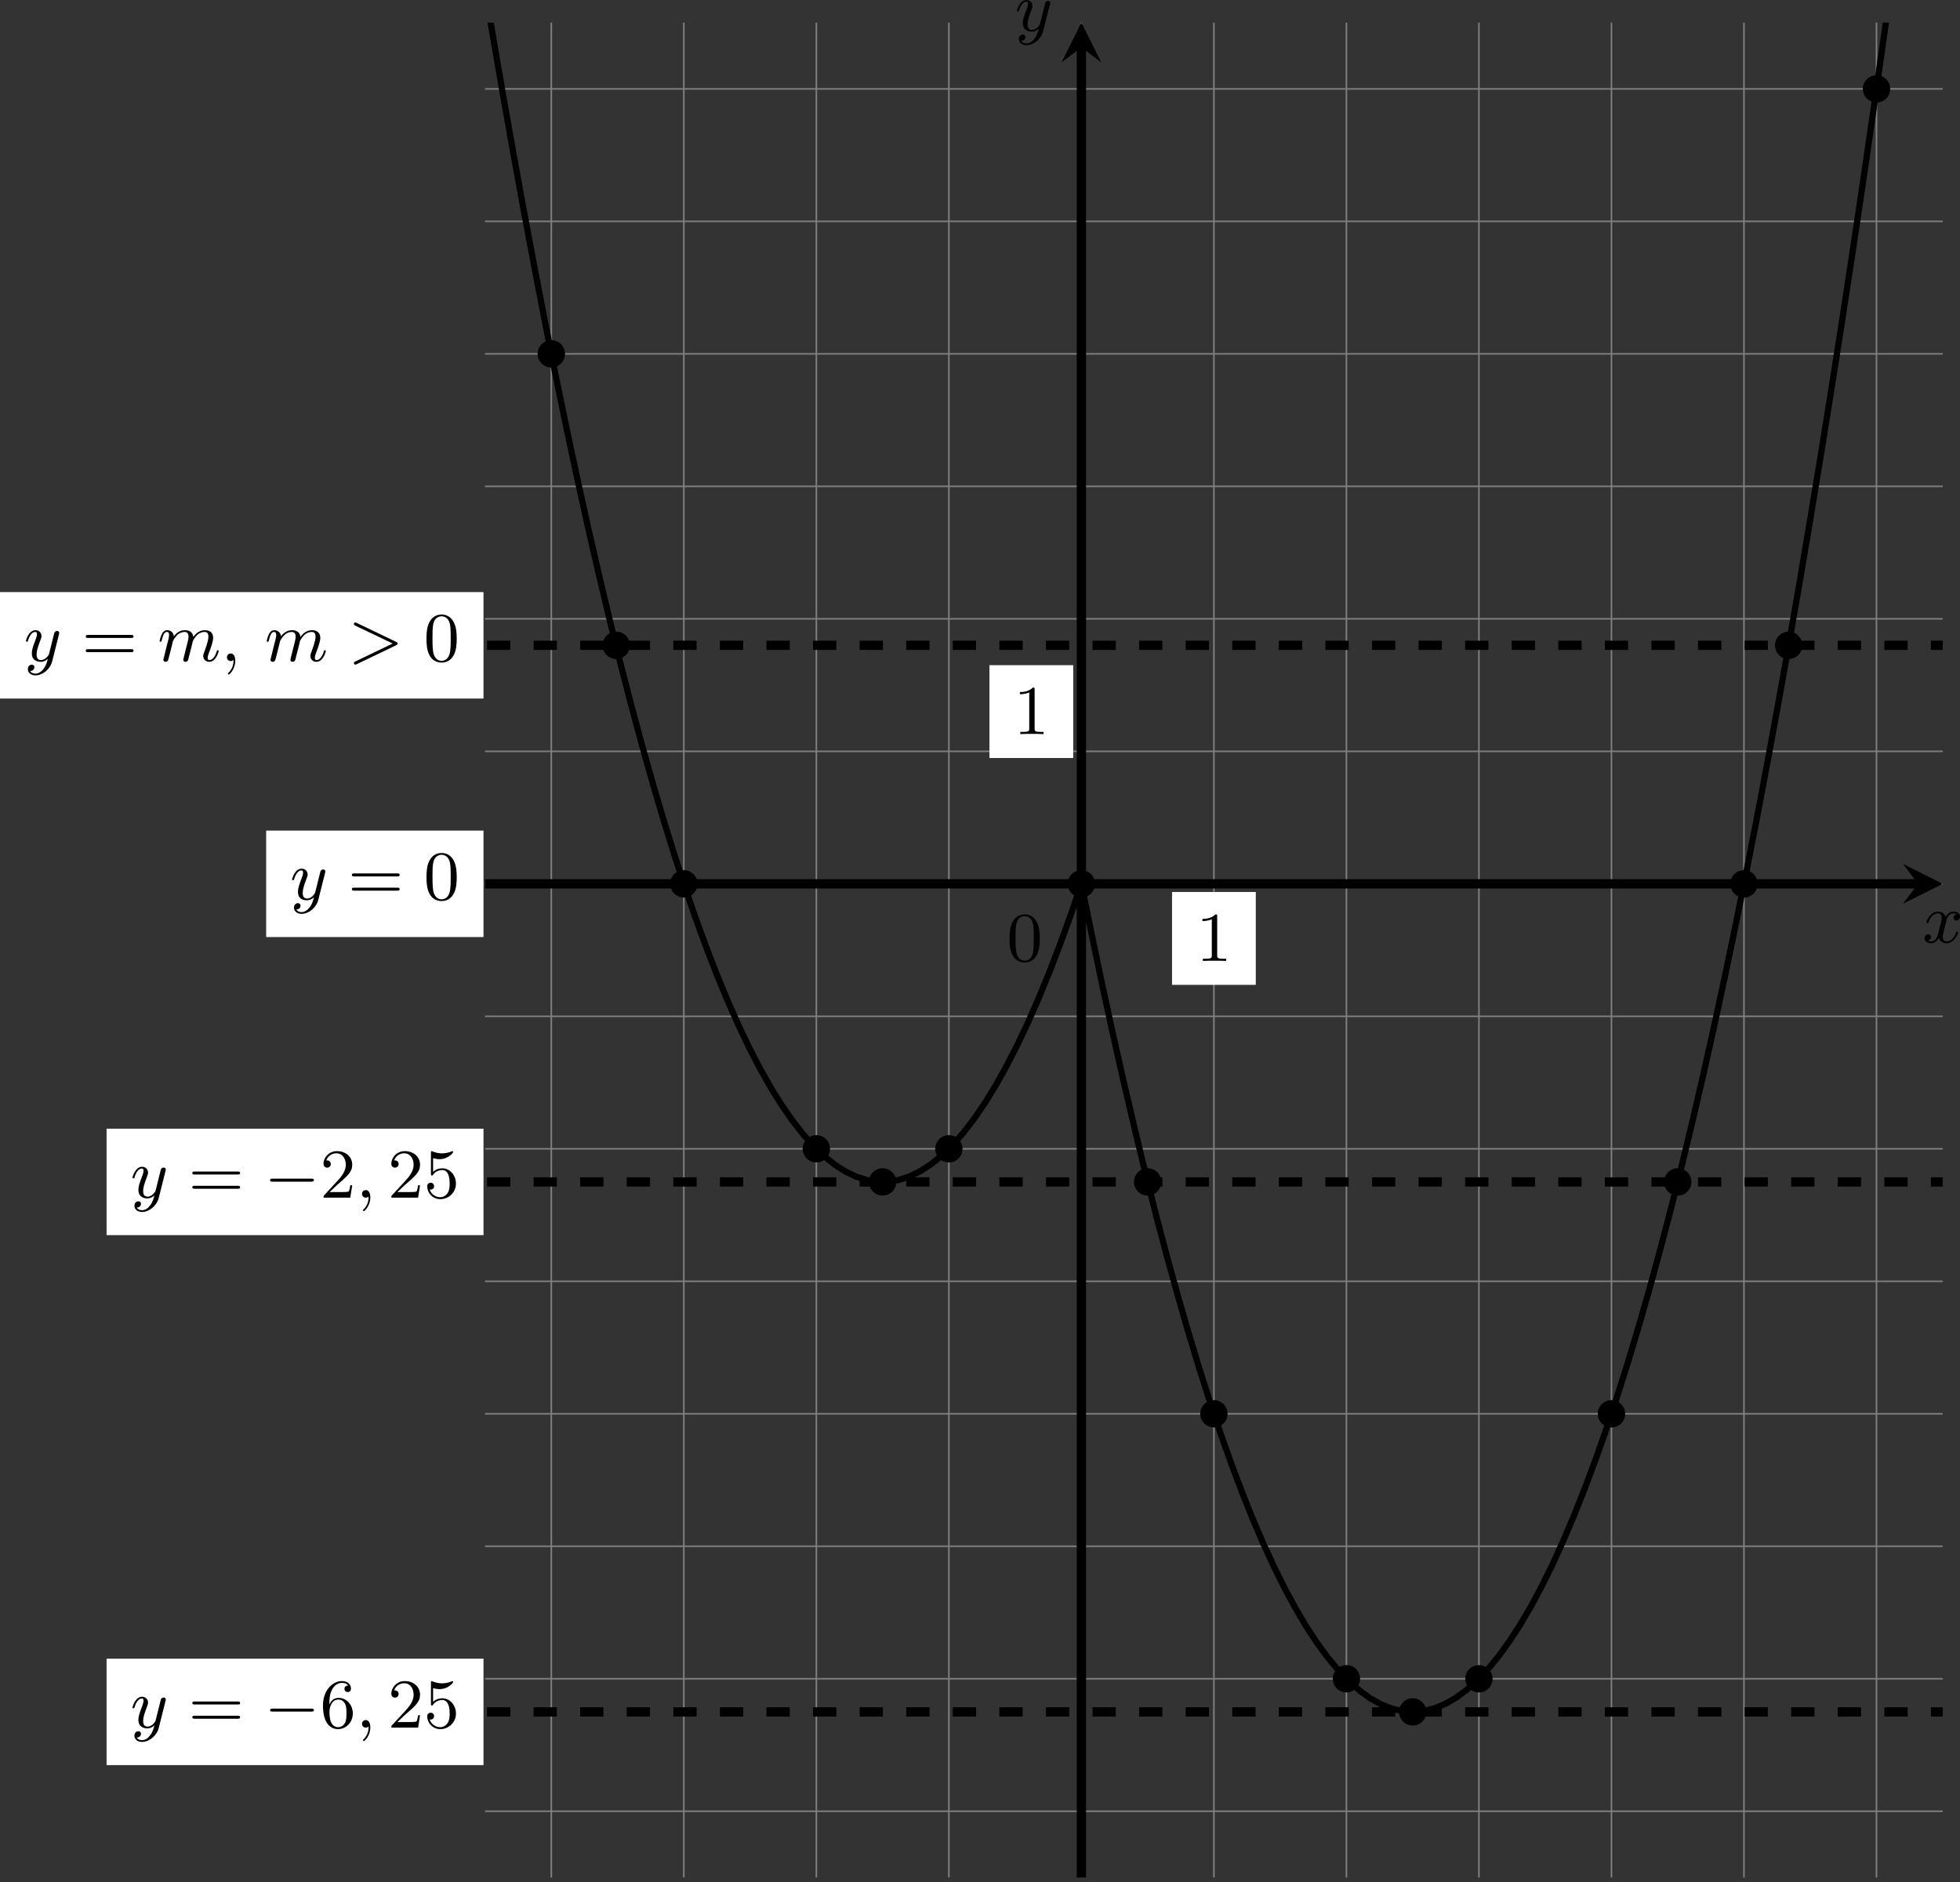 <?xml version='1.0' encoding='UTF-8'?>
<!-- This file was generated by dvisvgm 2.13.3 -->
<svg version='1.1' xmlns='http://www.w3.org/2000/svg' xmlns:xlink='http://www.w3.org/1999/xlink' width='503.117pt' height='483.239pt' viewBox='-.008 718.222 503.117 483.239'>
<rect x="-.008" y="718.222" width="503.117" height="483.239" fill="#333333" stroke="none"/>
<defs>
<clipPath id='clip1'>
<path d='M62.25 600.133V362.016H249.34V600.133ZM249.34 362.016'/>
</clipPath>
<path id='g4-0' d='M6.052-2.053C6.214-2.053 6.384-2.053 6.384-2.251C6.384-2.439 6.205-2.439 6.052-2.439H1.103C.95-2.439 .771-2.439 .771-2.251C.771-2.053 .941-2.053 1.103-2.053H6.052Z'/>
<path id='g8-48' d='M4.241-2.869C4.241-3.47 4.214-4.241 3.9-4.914C3.506-5.756 2.824-5.972 2.304-5.972C1.766-5.972 1.085-5.756 .69-4.896C.403-4.277 .359-3.551 .359-2.869C.359-2.286 .377-1.417 .762-.708C1.184 .054 1.883 .197 2.295 .197C2.878 .197 3.542-.054 3.918-.879C4.187-1.479 4.241-2.152 4.241-2.869ZM2.304-.027C2.035-.027 1.39-.152 1.219-1.166C1.13-1.695 1.13-2.466 1.13-2.977C1.13-3.587 1.13-4.295 1.237-4.788C1.417-5.586 1.991-5.747 2.295-5.747C2.636-5.747 3.201-5.568 3.371-4.734C3.47-4.241 3.47-3.542 3.47-2.977C3.47-2.421 3.47-1.668 3.38-1.139C3.192-.117 2.529-.027 2.304-.027Z'/>
<path id='g8-49' d='M2.726-5.73C2.726-5.954 2.717-5.972 2.493-5.972C1.937-5.398 1.112-5.398 .834-5.398V-5.12C1.004-5.12 1.551-5.12 2.035-5.353V-.717C2.035-.386 2.008-.278 1.175-.278H.888V0C1.21-.027 2.008-.027 2.376-.027S3.551-.027 3.873 0V-.278H3.587C2.753-.278 2.726-.386 2.726-.717V-5.73Z'/>
<path id='g8-50' d='M4.142-1.587H3.891C3.873-1.47 3.802-.941 3.685-.798C3.631-.717 3.013-.717 2.833-.717H1.237L2.125-1.56C3.596-2.833 4.142-3.309 4.142-4.223C4.142-5.254 3.291-5.972 2.188-5.972C1.157-5.972 .457-5.156 .457-4.34C.457-3.891 .843-3.847 .924-3.847C1.121-3.847 1.39-3.99 1.39-4.313C1.39-4.582 1.201-4.779 .924-4.779C.879-4.779 .852-4.779 .816-4.77C1.031-5.407 1.605-5.694 2.089-5.694C3.004-5.694 3.318-4.842 3.318-4.223C3.318-3.309 2.627-2.564 2.197-2.098L.556-.323C.457-.224 .457-.206 .457 0H3.891L4.142-1.587Z'/>
<path id='g8-53' d='M.933-3.093C.933-2.932 .933-2.833 1.058-2.833C1.13-2.833 1.157-2.869 1.21-2.95C1.479-3.327 1.91-3.542 2.376-3.542C3.335-3.542 3.335-2.161 3.335-1.838C3.335-1.56 3.335-1.004 3.084-.601C2.842-.224 2.466-.054 2.116-.054C1.587-.054 .986-.386 .771-1.049C.78-1.049 .834-1.031 .897-1.031C1.076-1.031 1.336-1.148 1.336-1.47C1.336-1.748 1.139-1.91 .897-1.91C.708-1.91 .457-1.802 .457-1.444C.457-.628 1.139 .197 2.134 .197C3.219 .197 4.142-.681 4.142-1.793C4.142-2.878 3.371-3.766 2.394-3.766C1.964-3.766 1.524-3.622 1.21-3.3V-5.066C1.479-4.985 1.757-4.94 2.035-4.94C3.138-4.94 3.784-5.738 3.784-5.855C3.784-5.936 3.73-5.972 3.685-5.972C3.667-5.972 3.649-5.972 3.569-5.927C3.147-5.756 2.735-5.685 2.358-5.685C1.973-5.685 1.569-5.756 1.157-5.927C1.067-5.972 1.049-5.972 1.04-5.972C.933-5.972 .933-5.882 .933-5.73V-3.093Z'/>
<path id='g8-54' d='M1.201-2.968C1.201-3.882 1.3-4.394 1.542-4.86C1.722-5.227 2.161-5.747 2.824-5.747C3.004-5.747 3.416-5.712 3.622-5.389C3.291-5.389 3.147-5.218 3.147-4.976C3.147-4.743 3.309-4.564 3.56-4.564S3.981-4.725 3.981-4.994C3.981-5.496 3.622-5.972 2.806-5.972C1.65-5.972 .386-4.833 .386-2.833C.386-.403 1.479 .197 2.322 .197C3.318 .197 4.214-.637 4.214-1.82C4.214-2.959 3.389-3.82 2.376-3.82C1.838-3.82 1.453-3.506 1.201-2.968ZM2.313-.054C1.802-.054 1.506-.475 1.399-.735C1.228-1.139 1.219-1.883 1.219-2.026C1.219-2.627 1.497-3.596 2.358-3.596C2.502-3.596 2.941-3.596 3.228-3.04C3.398-2.699 3.398-2.26 3.398-1.829S3.398-.959 3.228-.628C2.95-.117 2.555-.054 2.313-.054Z'/>
<path id='g8-61' d='M6.348-2.968C6.474-2.968 6.644-2.968 6.644-3.156C6.644-3.353 6.447-3.353 6.312-3.353H.843C.708-3.353 .511-3.353 .511-3.156C.511-2.968 .69-2.968 .807-2.968H6.348ZM6.312-1.139C6.447-1.139 6.644-1.139 6.644-1.336C6.644-1.524 6.474-1.524 6.348-1.524H.807C.69-1.524 .511-1.524 .511-1.336C.511-1.139 .708-1.139 .843-1.139H6.312Z'/>
<path id='g5-59' d='M1.632-.143C1.632 .152 1.632 .888 .968 1.524C.915 1.578 .915 1.587 .915 1.623C.915 1.686 .977 1.731 1.031 1.731C1.13 1.731 1.856 1.031 1.856-.018C1.856-.574 1.659-.968 1.273-.968C.968-.968 .789-.735 .789-.484S.968 0 1.273 0C1.408 0 1.542-.045 1.632-.143Z'/>
<path id='g5-62' d='M6.205-2.035C6.303-2.08 6.384-2.125 6.384-2.251C6.384-2.367 6.285-2.421 6.205-2.457L1.148-4.887C1.022-4.949 .977-4.949 .959-4.949C.843-4.949 .771-4.851 .771-4.761C.771-4.654 .825-4.609 .95-4.546L5.747-2.251L.95 .054C.825 .117 .771 .161 .771 .269C.771 .332 .825 .457 .968 .457C.977 .457 1.022 .457 1.13 .403L6.205-2.035Z'/>
<path id='g5-109' d='M1.695-1.408C1.793-1.829 1.964-2.484 1.973-2.555C1.991-2.609 2.215-3.04 2.537-3.353C2.798-3.596 3.138-3.739 3.488-3.739C3.972-3.739 3.972-3.264 3.972-3.111C3.972-3.004 3.972-2.878 3.865-2.439L3.658-1.641C3.371-.484 3.3-.206 3.3-.161C3.3-.045 3.38 .099 3.578 .099C3.703 .099 3.838 .018 3.9-.09C3.927-.143 3.999-.43 4.044-.61L4.25-1.408C4.349-1.829 4.519-2.484 4.528-2.555C4.546-2.609 4.77-3.04 5.093-3.353C5.353-3.596 5.694-3.739 6.043-3.739C6.528-3.739 6.528-3.264 6.528-3.111C6.528-2.564 6.106-1.47 6.007-1.193C5.9-.915 5.864-.825 5.864-.655C5.864-.17 6.232 .099 6.635 .099C7.496 .099 7.846-1.184 7.846-1.282C7.846-1.327 7.819-1.39 7.729-1.39C7.63-1.39 7.621-1.345 7.586-1.228C7.361-.466 6.985-.126 6.662-.126C6.599-.126 6.438-.126 6.438-.412C6.438-.637 6.528-.87 6.599-1.067C6.779-1.524 7.137-2.475 7.137-2.977C7.137-3.775 6.545-3.963 6.07-3.963C5.218-3.963 4.752-3.327 4.591-3.102C4.501-3.847 3.891-3.963 3.515-3.963C2.681-3.963 2.242-3.371 2.098-3.183C2.044-3.667 1.677-3.963 1.228-3.963C.852-3.963 .664-3.685 .538-3.443C.386-3.129 .26-2.618 .26-2.582C.26-2.502 .323-2.475 .386-2.475C.484-2.475 .502-2.52 .547-2.699C.717-3.407 .906-3.739 1.21-3.739C1.479-3.739 1.479-3.452 1.479-3.318C1.479-3.129 1.408-2.851 1.354-2.618C1.291-2.385 1.201-2 1.166-1.892L.807-.421C.744-.206 .744-.188 .744-.161C.744-.045 .825 .099 1.022 .099C1.148 .099 1.282 .018 1.345-.09C1.372-.143 1.444-.43 1.488-.61L1.695-1.408Z'/>
<path id='g5-120' d='M4.411-3.622C4.08-3.56 3.981-3.273 3.981-3.138C3.981-2.968 4.107-2.815 4.331-2.815C4.582-2.815 4.824-3.031 4.824-3.344C4.824-3.757 4.376-3.963 3.954-3.963C3.416-3.963 3.102-3.488 2.995-3.3C2.824-3.739 2.43-3.963 2-3.963C1.04-3.963 .52-2.815 .52-2.582C.52-2.502 .583-2.475 .646-2.475C.726-2.475 .753-2.52 .771-2.573C1.049-3.461 1.641-3.739 1.982-3.739C2.242-3.739 2.475-3.569 2.475-3.147C2.475-2.824 2.089-1.39 1.973-.959C1.901-.681 1.632-.126 1.139-.126C.959-.126 .771-.188 .681-.242C.924-.287 1.103-.493 1.103-.726C1.103-.95 .933-1.049 .762-1.049C.502-1.049 .269-.825 .269-.52C.269-.081 .753 .099 1.13 .099C1.65 .099 1.955-.332 2.089-.574C2.313 .018 2.842 .099 3.084 .099C4.053 .099 4.564-1.067 4.564-1.282C4.564-1.327 4.537-1.39 4.447-1.39C4.349-1.39 4.34-1.354 4.295-1.219C4.098-.574 3.578-.126 3.111-.126C2.851-.126 2.609-.287 2.609-.717C2.609-.915 2.735-1.408 2.815-1.748C2.851-1.91 3.093-2.878 3.111-2.941C3.219-3.264 3.488-3.739 3.945-3.739C4.107-3.739 4.277-3.712 4.411-3.622Z'/>
<path id='g5-121' d='M4.501-3.452C4.51-3.497 4.528-3.551 4.528-3.604C4.528-3.721 4.447-3.865 4.25-3.865C4.133-3.865 3.972-3.793 3.9-3.622C3.891-3.587 3.802-3.219 3.748-3.022L3.3-1.228C3.228-.968 3.228-.95 3.21-.87C3.201-.834 2.824-.126 2.179-.126C1.623-.126 1.623-.69 1.623-.861C1.623-1.264 1.739-1.704 2.125-2.708C2.197-2.914 2.251-3.04 2.251-3.21C2.251-3.649 1.919-3.963 1.479-3.963C.619-3.963 .26-2.69 .26-2.582C.26-2.502 .323-2.475 .386-2.475C.484-2.475 .493-2.529 .529-2.645C.717-3.309 1.076-3.739 1.453-3.739C1.668-3.739 1.668-3.569 1.668-3.443C1.668-3.291 1.632-3.129 1.551-2.914C1.13-1.802 1.013-1.426 1.013-.995C1.013 0 1.82 .099 2.152 .099C2.591 .099 2.905-.134 3.067-.296C2.95 .161 2.851 .565 2.502 1.013C2.233 1.372 1.874 1.614 1.479 1.614C1.228 1.614 .933 1.524 .807 1.273C1.282 1.273 1.345 .879 1.345 .789C1.345 .592 1.201 .466 1.004 .466C.789 .466 .502 .637 .502 1.049C.502 1.515 .915 1.838 1.479 1.838C2.394 1.838 3.371 1.058 3.631 .009L4.501-3.452Z'/>
</defs>
<g id='page28' transform='matrix(2 0 0 2 0 0)'>
<path d='M62.25 591.625H249.34M62.25 574.617H249.34M62.25 557.609H249.34M62.25 540.602H249.34M62.25 523.594H249.34M62.25 506.586H249.34M62.25 489.578H249.34M62.25 472.57H249.34M62.25 455.562H249.34M62.25 438.551H249.34M62.25 421.543H249.34M62.25 404.535H249.34M62.25 387.527H249.34M62.25 370.52H249.34M70.754 600.133V362.016M87.762 600.133V362.016M104.773 600.133V362.016M121.781 600.133V362.016M138.789 600.133V362.016M155.797 600.133V362.016M172.805 600.133V362.016M189.812 600.133V362.016M206.82 600.133V362.016M223.828 600.133V362.016M240.836 600.133V362.016' stroke='#808080' fill='none' stroke-width='.199'/>
<path d='M62.25 472.57H246.152' stroke='#000' fill='none' stroke-width='1.196' stroke-miterlimit='10'/>
<path d='M249.34 472.57L244.243 470.02L246.153 472.57L244.243 475.121'/>
<g transform='matrix(1 0 0 1 107.942 7.529)'>
<use x='138.788' y='472.569' xlink:href='#g5-120'/>
</g>
<path d='M138.789 600.133V365.203' stroke='#000' fill='none' stroke-width='1.196' stroke-miterlimit='10'/>
<path d='M138.789 362.015L136.238 367.117L138.789 365.203L141.34 367.117'/>
<g transform='matrix(1 0 0 1 -8.529 -109.495)'>
<use x='138.788' y='472.569' xlink:href='#g5-121'/>
</g>
<path d='M13.676 585.703H62.051V572.039H13.676Z' fill='#fff'/>
<g transform='matrix(1 0 0 1 -122.041 108.319)'>
<use x='138.788' y='472.569' xlink:href='#g5-121'/>
<use x='146.208' y='472.569' xlink:href='#g8-61'/>
<use x='155.936' y='472.569' xlink:href='#g4-0'/>
<use x='163.103' y='472.569' xlink:href='#g8-54'/>
<use x='167.711' y='472.569' xlink:href='#g5-59'/>
<use x='171.807' y='472.569' xlink:href='#g8-50'/>
<use x='176.414' y='472.569' xlink:href='#g8-53'/>
</g>
<path d='M13.676 517.668H62.051V504.004H13.676Z' fill='#fff'/>
<g transform='matrix(1 0 0 1 -122.041 40.286)'>
<use x='138.788' y='472.569' xlink:href='#g5-121'/>
<use x='146.208' y='472.569' xlink:href='#g8-61'/>
<use x='155.936' y='472.569' xlink:href='#g4-0'/>
<use x='163.103' y='472.569' xlink:href='#g8-50'/>
<use x='167.711' y='472.569' xlink:href='#g5-59'/>
<use x='171.807' y='472.569' xlink:href='#g8-50'/>
<use x='176.414' y='472.569' xlink:href='#g8-53'/>
</g>
<path d='M34.156 479.402H62.051V465.738H34.156Z' fill='#fff'/>
<g transform='matrix(1 0 0 1 -101.562 2.017)'>
<use x='138.788' y='472.569' xlink:href='#g5-121'/>
<use x='146.208' y='472.569' xlink:href='#g8-61'/>
<use x='155.936' y='472.569' xlink:href='#g8-48'/>
</g>
<path d='M-.004 448.785H62.051V435.121H-.004Z' fill='#fff'/>
<g transform='matrix(1 0 0 1 -135.719 -28.597)'>
<use x='138.788' y='472.569' xlink:href='#g5-121'/>
<use x='146.208' y='472.569' xlink:href='#g8-61'/>
<use x='155.936' y='472.569' xlink:href='#g5-109'/>
<use x='164.055' y='472.569' xlink:href='#g5-59'/>
<use x='169.686' y='472.569' xlink:href='#g5-109'/>
<use x='180.365' y='472.569' xlink:href='#g5-62'/>
<use x='190.092' y='472.569' xlink:href='#g8-48'/>
</g>
<path d='M150.422 485.539H161.172V473.617H150.422Z' fill='#fff' clip-path='url(#clip1)'/>
<g transform='matrix(1 0 0 1 14.704 9.899)'>
<use x='138.788' y='472.569' xlink:href='#g8-49'/>
</g>
<path d='M126.988 456.418H137.738V444.5H126.988Z' fill='#fff' clip-path='url(#clip1)'/>
<g transform='matrix(1 0 0 1 -8.728 -19.222)'>
<use x='138.788' y='472.569' xlink:href='#g8-49'/>
</g>
<g transform='matrix(1 0 0 1 -9.579 9.899)'>
<use x='138.788' y='472.569' xlink:href='#g8-48'/>
</g>
<path d='M138.789 472.57L140.164 479.328L141.535 485.867L142.91 492.184L144.285 498.277L145.66 504.148L147.031 509.797L148.406 515.227L149.781 520.43L151.156 525.414L152.531 530.176L153.902 534.715L155.277 539.031L156.652 543.129L158.027 547L159.402 550.652L160.773 554.082L162.148 557.289L163.523 560.273L164.898 563.035L166.273 565.578L167.644 567.894L169.019 569.992L170.394 571.867L171.769 573.52L173.144 574.949L174.516 576.16L175.891 577.145L177.266 577.91L178.641 578.453L180.012 578.773L181.387 578.871L182.762 578.746L184.137 578.402L185.512 577.832L186.883 577.043L188.258 576.031L189.633 574.797L191.008 573.34L192.383 571.664L193.754 569.762L195.129 567.641L196.504 565.297L197.879 562.731L199.254 559.941L200.625 556.93L202 553.695L203.375 550.242L204.75 546.566L206.125 542.668L207.496 538.547L208.871 534.203L210.246 529.637L211.621 524.852L212.992 519.844L214.367 514.613L215.742 509.156L217.117 503.484L218.492 497.586L219.863 491.465L221.238 485.125L222.613 478.562L223.988 471.777L225.363 464.77L226.734 457.539L228.109 450.086L229.484 442.414L230.859 434.519L232.234 426.398L233.606 418.059L234.981 409.5L236.356 400.715L237.731 391.707L239.105 382.481L240.477 373.031L241.852 363.359L243.227 353.465L244.602 343.348L245.973 333.008L247.348 322.449L248.723 311.664L250.098 300.66L251.473 289.434L252.844 277.984L254.219 266.316L255.594 254.422L256.969 242.309L258.344 229.973L259.715 217.41L261.09 204.629L262.465 191.629L263.84 178.402L265.215 164.957L266.586 151.285L267.961 137.395L269.336 123.281L270.711 108.945L272.086 94.391L273.457 79.609L274.832 64.609' stroke='#000' fill='none' stroke-width='.797' stroke-miterlimit='10' clip-path='url(#clip1)'/>
<path d='M2.723-207.762L4.098-190.008L5.469-172.477L6.844-155.168L8.219-138.078L9.594-121.215L10.969-104.57L12.34-88.152L13.715-71.953L15.09-55.973L16.465-40.219L17.84-24.688L19.211-9.375L20.586 5.711L21.961 20.578L23.336 35.223L24.707 49.648L26.082 63.848L27.457 77.824L28.832 91.582L30.207 105.117L31.578 118.43L32.953 131.52L34.328 144.387L35.703 157.031L37.078 169.457L38.449 181.66L39.824 193.641L41.199 205.398L42.574 216.934L43.949 228.246L45.32 239.34L46.695 250.207L48.07 260.855L49.445 271.281L50.82 281.484L52.191 291.465L53.566 301.227L54.941 310.762L56.316 320.078L57.688 329.172L59.062 338.043L60.438 346.691L61.812 355.117L63.188 363.324L64.559 371.309L65.934 379.066L67.309 386.606L68.684 393.922L70.059 401.019L71.43 407.891L72.805 414.543L74.18 420.969L75.555 427.176L76.93 433.16L78.301 438.922L79.676 444.465L81.051 449.781L82.426 454.879L83.801 459.754L85.172 464.406L86.547 468.836L87.922 473.043L89.297 477.027L90.672 480.793L92.043 484.336L93.418 487.652L94.793 490.75L96.168 493.629L97.539 496.281L98.914 498.711L100.289 500.922L101.664 502.91L103.039 504.676L104.41 506.219L105.785 507.539L107.16 508.641L108.535 509.516L109.91 510.172L111.281 510.606L112.656 510.816L114.031 510.805L115.406 510.57L116.781 510.117L118.152 509.438L119.527 508.539L120.902 507.418L122.277 506.074L123.652 504.508L125.023 502.723L126.398 500.711L127.773 498.481L129.148 496.027L130.52 493.352L131.895 490.453L133.27 487.332L134.645 483.992L136.02 480.426L137.391 476.641L138.766 472.633' stroke='#000' fill='none' stroke-width='.797' stroke-miterlimit='10' clip-path='url(#clip1)'/>
<path d='M2.723 578.871H5.469H8.219H10.969H13.715H16.465H19.215H21.961H24.711H27.461H30.207H32.957H35.707H38.453H41.203H43.953H46.699H49.449H52.199H54.945H57.695H60.441H63.191H65.941H68.688H71.438H74.188H76.934H79.684H82.434H85.18H87.93H90.68H93.426H96.176H98.926H101.672H104.422H107.172H109.918H112.668H115.414H118.164H120.914H123.66H126.41H129.16H131.906H134.656H137.406H140.152H142.902H145.652H148.398H151.148H153.898H156.644H159.394H162.144H164.891H167.641H170.387H173.137H175.887H178.633H181.383H184.133H186.879H189.629H192.379H195.125H197.875H200.625H203.371H206.121H208.871H211.617H214.367H217.117H219.863H222.613H225.359H228.109H230.859H233.606H236.356H239.105H241.852H244.602H247.352H250.098H252.848H255.598H258.344H261.094H263.844H266.59H269.34H272.09H274.836' stroke='#000' fill='none' stroke-width='1.196' stroke-miterlimit='10' stroke-dasharray='2.989 2.989' clip-path='url(#clip1)'/>
<path d='M2.723 510.836H5.469H8.219H10.969H13.715H16.465H19.215H21.961H24.711H27.461H30.207H32.957H35.707H38.453H41.203H43.953H46.699H49.449H52.199H54.945H57.695H60.441H63.191H65.941H68.688H71.438H74.188H76.934H79.684H82.434H85.18H87.93H90.68H93.426H96.176H98.926H101.672H104.422H107.172H109.918H112.668H115.414H118.164H120.914H123.66H126.41H129.16H131.906H134.656H137.406H140.152H142.902H145.652H148.398H151.148H153.898H156.644H159.394H162.144H164.891H167.641H170.387H173.137H175.887H178.633H181.383H184.133H186.879H189.629H192.379H195.125H197.875H200.625H203.371H206.121H208.871H211.617H214.367H217.117H219.863H222.613H225.359H228.109H230.859H233.606H236.356H239.105H241.852H244.602H247.352H250.098H252.848H255.598H258.344H261.094H263.844H266.59H269.34H272.09H274.836' stroke='#000' fill='none' stroke-width='1.196' stroke-miterlimit='10' stroke-dasharray='2.989 2.989' clip-path='url(#clip1)'/>
<path d='M2.723 441.953H5.469H8.219H10.969H13.715H16.465H19.215H21.961H24.711H27.461H30.207H32.957H35.707H38.453H41.203H43.953H46.699H49.449H52.199H54.945H57.695H60.441H63.191H65.941H68.688H71.438H74.188H76.934H79.684H82.434H85.18H87.93H90.68H93.426H96.176H98.926H101.672H104.422H107.172H109.918H112.668H115.414H118.164H120.914H123.66H126.41H129.16H131.906H134.656H137.406H140.152H142.902H145.652H148.398H151.148H153.898H156.644H159.394H162.144H164.891H167.641H170.387H173.137H175.887H178.633H181.383H184.133H186.879H189.629H192.379H195.125H197.875H200.625H203.371H206.121H208.871H211.617H214.367H217.117H219.863H222.613H225.359H228.109H230.859H233.606H236.356H239.105H241.852H244.602H247.352H250.098H252.848H255.598H258.344H261.094H263.844H266.59H269.34H272.09H274.836' stroke='#000' fill='none' stroke-width='1.196' stroke-miterlimit='10' stroke-dasharray='2.989 2.989' clip-path='url(#clip1)'/>
<path d='M182.668 578.871C182.668 578.121 182.059 577.512 181.309 577.512S179.949 578.121 179.949 578.871S180.559 580.23 181.309 580.23S182.668 579.621 182.668 578.871Z' clip-path='url(#clip1)'/>
<path d='M182.668 578.871C182.668 578.121 182.059 577.512 181.309 577.512S179.949 578.121 179.949 578.871S180.559 580.23 181.309 580.23S182.668 579.621 182.668 578.871Z' stroke='#000' fill='none' stroke-width='.797' stroke-miterlimit='10' clip-path='url(#clip1)'/>
<path d='M174.164 574.617C174.164 573.867 173.555 573.258 172.805 573.258S171.445 573.867 171.445 574.617C171.445 575.371 172.055 575.98 172.805 575.98S174.164 575.371 174.164 574.617Z' clip-path='url(#clip1)'/>
<path d='M174.164 574.617C174.164 573.867 173.555 573.258 172.805 573.258S171.445 573.867 171.445 574.617C171.445 575.371 172.055 575.98 172.805 575.98S174.164 575.371 174.164 574.617Z' stroke='#000' fill='none' stroke-width='.797' stroke-miterlimit='10' clip-path='url(#clip1)'/>
<path d='M157.156 540.602C157.156 539.852 156.547 539.242 155.797 539.242C155.043 539.242 154.438 539.852 154.438 540.602C154.438 541.356 155.043 541.961 155.797 541.961C156.547 541.961 157.156 541.356 157.156 540.602Z' clip-path='url(#clip1)'/>
<path d='M157.156 540.602C157.156 539.852 156.547 539.242 155.797 539.242C155.043 539.242 154.438 539.852 154.438 540.602C154.438 541.356 155.043 541.961 155.797 541.961C156.547 541.961 157.156 541.356 157.156 540.602Z' stroke='#000' fill='none' stroke-width='.797' stroke-miterlimit='10' clip-path='url(#clip1)'/>
<path d='M140.148 472.57C140.148 471.816 139.539 471.207 138.789 471.207C138.035 471.207 137.426 471.816 137.426 472.57C137.426 473.32 138.035 473.93 138.789 473.93C139.539 473.93 140.148 473.32 140.148 472.57Z' clip-path='url(#clip1)'/>
<path d='M140.148 472.57C140.148 471.816 139.539 471.207 138.789 471.207C138.035 471.207 137.426 471.816 137.426 472.57C137.426 473.32 138.035 473.93 138.789 473.93C139.539 473.93 140.148 473.32 140.148 472.57Z' stroke='#000' fill='none' stroke-width='.797' stroke-miterlimit='10' clip-path='url(#clip1)'/>
<path d='M191.172 574.617C191.172 573.867 190.562 573.258 189.812 573.258S188.453 573.867 188.453 574.617C188.453 575.371 189.062 575.98 189.812 575.98S191.172 575.371 191.172 574.617Z' clip-path='url(#clip1)'/>
<path d='M191.172 574.617C191.172 573.867 190.562 573.258 189.812 573.258S188.453 573.867 188.453 574.617C188.453 575.371 189.062 575.98 189.812 575.98S191.172 575.371 191.172 574.617Z' stroke='#000' fill='none' stroke-width='.797' stroke-miterlimit='10' clip-path='url(#clip1)'/>
<path d='M208.184 540.602C208.184 539.852 207.574 539.242 206.82 539.242C206.07 539.242 205.461 539.852 205.461 540.602C205.461 541.356 206.07 541.961 206.82 541.961C207.574 541.961 208.184 541.356 208.184 540.602Z' clip-path='url(#clip1)'/>
<path d='M208.184 540.602C208.184 539.852 207.574 539.242 206.82 539.242C206.07 539.242 205.461 539.852 205.461 540.602C205.461 541.356 206.07 541.961 206.82 541.961C207.574 541.961 208.184 541.356 208.184 540.602Z' stroke='#000' fill='none' stroke-width='.797' stroke-miterlimit='10' clip-path='url(#clip1)'/>
<path d='M225.191 472.57C225.191 471.816 224.582 471.207 223.828 471.207C223.078 471.207 222.469 471.816 222.469 472.57C222.469 473.32 223.078 473.93 223.828 473.93C224.582 473.93 225.191 473.32 225.191 472.57Z' clip-path='url(#clip1)'/>
<path d='M225.191 472.57C225.191 471.816 224.582 471.207 223.828 471.207C223.078 471.207 222.469 471.816 222.469 472.57C222.469 473.32 223.078 473.93 223.828 473.93C224.582 473.93 225.191 473.32 225.191 472.57Z' stroke='#000' fill='none' stroke-width='.797' stroke-miterlimit='10' clip-path='url(#clip1)'/>
<path d='M242.199 370.52C242.199 369.77 241.59 369.16 240.836 369.16C240.086 369.16 239.477 369.77 239.477 370.52S240.086 371.879 240.836 371.879C241.59 371.879 242.199 371.27 242.199 370.52Z' clip-path='url(#clip1)'/>
<path d='M242.199 370.52C242.199 369.77 241.59 369.16 240.836 369.16C240.086 369.16 239.477 369.77 239.477 370.52S240.086 371.879 240.836 371.879C241.59 371.879 242.199 371.27 242.199 370.52Z' stroke='#000' fill='none' stroke-width='.797' stroke-miterlimit='10' clip-path='url(#clip1)'/>
<path d='M114.637 510.836C114.637 510.086 114.027 509.477 113.277 509.477C112.523 509.477 111.914 510.086 111.914 510.836C111.914 511.59 112.523 512.199 113.277 512.199C114.027 512.199 114.637 511.59 114.637 510.836Z' clip-path='url(#clip1)'/>
<path d='M114.637 510.836C114.637 510.086 114.027 509.477 113.277 509.477C112.523 509.477 111.914 510.086 111.914 510.836C111.914 511.59 112.523 512.199 113.277 512.199C114.027 512.199 114.637 511.59 114.637 510.836Z' stroke='#000' fill='none' stroke-width='.797' stroke-miterlimit='10' clip-path='url(#clip1)'/>
<path d='M123.141 506.586C123.141 505.836 122.531 505.227 121.781 505.227C121.027 505.227 120.418 505.836 120.418 506.586S121.027 507.945 121.781 507.945C122.531 507.945 123.141 507.336 123.141 506.586Z' clip-path='url(#clip1)'/>
<path d='M123.141 506.586C123.141 505.836 122.531 505.227 121.781 505.227C121.027 505.227 120.418 505.836 120.418 506.586S121.027 507.945 121.781 507.945C122.531 507.945 123.141 507.336 123.141 506.586Z' stroke='#000' fill='none' stroke-width='.797' stroke-miterlimit='10' clip-path='url(#clip1)'/>
<path d='M106.133 506.586C106.133 505.836 105.523 505.227 104.773 505.227C104.019 505.227 103.41 505.836 103.41 506.586S104.019 507.945 104.773 507.945C105.523 507.945 106.133 507.336 106.133 506.586Z' clip-path='url(#clip1)'/>
<path d='M106.133 506.586C106.133 505.836 105.523 505.227 104.773 505.227C104.019 505.227 103.41 505.836 103.41 506.586S104.019 507.945 104.773 507.945C105.523 507.945 106.133 507.336 106.133 506.586Z' stroke='#000' fill='none' stroke-width='.797' stroke-miterlimit='10' clip-path='url(#clip1)'/>
<path d='M89.125 472.57C89.125 471.816 88.516 471.207 87.762 471.207C87.012 471.207 86.402 471.816 86.402 472.57C86.402 473.32 87.012 473.93 87.762 473.93C88.516 473.93 89.125 473.32 89.125 472.57Z' clip-path='url(#clip1)'/>
<path d='M89.125 472.57C89.125 471.816 88.516 471.207 87.762 471.207C87.012 471.207 86.402 471.816 86.402 472.57C86.402 473.32 87.012 473.93 87.762 473.93C88.516 473.93 89.125 473.32 89.125 472.57Z' stroke='#000' fill='none' stroke-width='.797' stroke-miterlimit='10' clip-path='url(#clip1)'/>
<path d='M72.117 404.535C72.117 403.785 71.508 403.176 70.754 403.176C70.004 403.176 69.394 403.785 69.394 404.535C69.394 405.289 70.004 405.898 70.754 405.898C71.508 405.898 72.117 405.289 72.117 404.535Z' clip-path='url(#clip1)'/>
<path d='M72.117 404.535C72.117 403.785 71.508 403.176 70.754 403.176C70.004 403.176 69.394 403.785 69.394 404.535C69.394 405.289 70.004 405.898 70.754 405.898C71.508 405.898 72.117 405.289 72.117 404.535Z' stroke='#000' fill='none' stroke-width='.797' stroke-miterlimit='10' clip-path='url(#clip1)'/>
<path d='M216.688 510.836C216.688 510.086 216.078 509.477 215.324 509.477C214.574 509.477 213.965 510.086 213.965 510.836C213.965 511.59 214.574 512.199 215.324 512.199C216.078 512.199 216.688 511.59 216.688 510.836Z' clip-path='url(#clip1)'/>
<path d='M216.688 510.836C216.688 510.086 216.078 509.477 215.324 509.477C214.574 509.477 213.965 510.086 213.965 510.836C213.965 511.59 214.574 512.199 215.324 512.199C216.078 512.199 216.688 511.59 216.688 510.836Z' stroke='#000' fill='none' stroke-width='.797' stroke-miterlimit='10' clip-path='url(#clip1)'/>
<path d='M148.652 510.836C148.652 510.086 148.043 509.477 147.293 509.477C146.539 509.477 145.93 510.086 145.93 510.836C145.93 511.59 146.539 512.199 147.293 512.199C148.043 512.199 148.652 511.59 148.652 510.836Z' clip-path='url(#clip1)'/>
<path d='M148.652 510.836C148.652 510.086 148.043 509.477 147.293 509.477C146.539 509.477 145.93 510.086 145.93 510.836C145.93 511.59 146.539 512.199 147.293 512.199C148.043 512.199 148.652 511.59 148.652 510.836Z' stroke='#000' fill='none' stroke-width='.797' stroke-miterlimit='10' clip-path='url(#clip1)'/>
<path d='M230.922 441.953C230.922 441.203 230.312 440.594 229.562 440.594C228.809 440.594 228.199 441.203 228.199 441.953C228.199 442.707 228.809 443.316 229.562 443.316C230.312 443.316 230.922 442.707 230.922 441.953Z' clip-path='url(#clip1)'/>
<path d='M230.922 441.953C230.922 441.203 230.312 440.594 229.562 440.594C228.809 440.594 228.199 441.203 228.199 441.953C228.199 442.707 228.809 443.316 229.562 443.316C230.312 443.316 230.922 442.707 230.922 441.953Z' stroke='#000' fill='none' stroke-width='.797' stroke-miterlimit='10' clip-path='url(#clip1)'/>
<path d='M80.449 441.953C80.449 441.203 79.84 440.594 79.09 440.594C78.336 440.594 77.727 441.203 77.727 441.953C77.727 442.707 78.336 443.316 79.09 443.316C79.84 443.316 80.449 442.707 80.449 441.953Z' clip-path='url(#clip1)'/>
<path d='M80.449 441.953C80.449 441.203 79.84 440.594 79.09 440.594C78.336 440.594 77.727 441.203 77.727 441.953C77.727 442.707 78.336 443.316 79.09 443.316C79.84 443.316 80.449 442.707 80.449 441.953Z' stroke='#000' fill='none' stroke-width='.797' stroke-miterlimit='10' clip-path='url(#clip1)'/>
</g>
</svg>